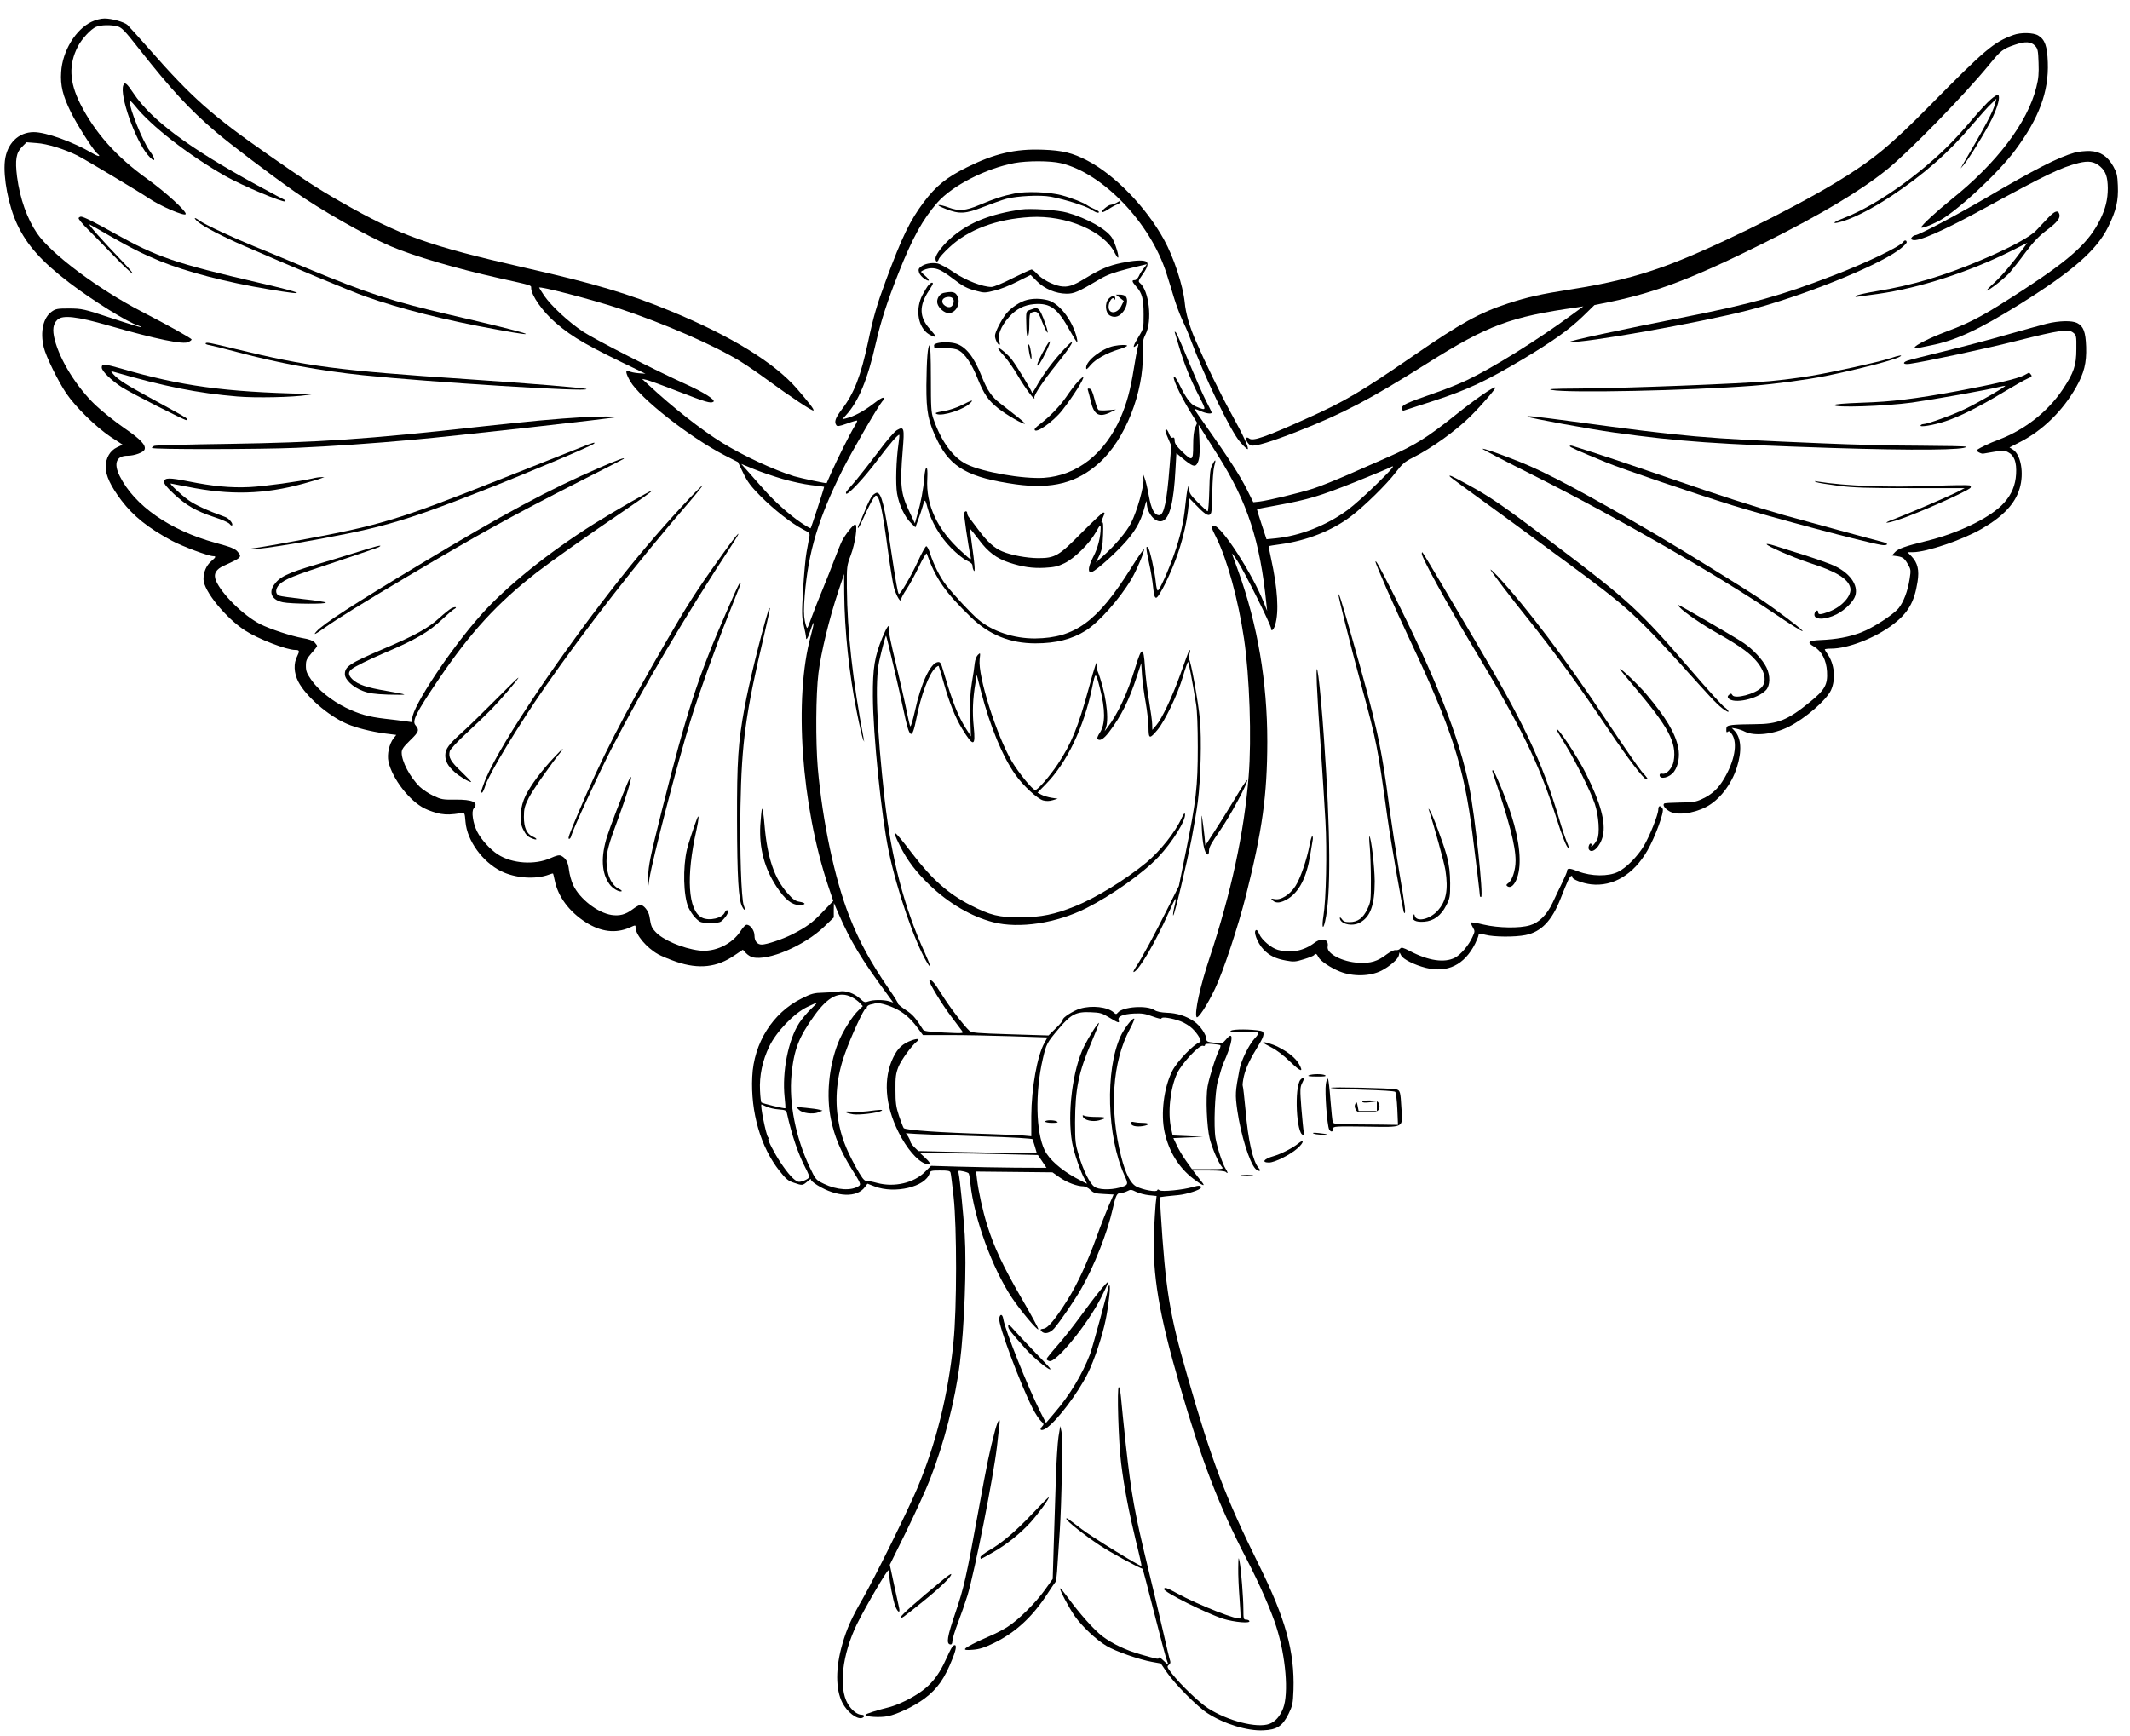 <?xml version="1.0" standalone="no"?>
<!DOCTYPE svg PUBLIC "-//W3C//DTD SVG 20010904//EN"
 "http://www.w3.org/TR/2001/REC-SVG-20010904/DTD/svg10.dtd">
<svg version="1.0" xmlns="http://www.w3.org/2000/svg"
 width="1612pt" height="1314pt" viewBox="0 0 1612 1314"
 preserveAspectRatio="xMidYMid meet">

<g transform="translate(0,1314) scale(0.1,-0.1)"
fill="#000000" stroke="none">
<path d="M695 12976 c-121 -56 -223 -222 -232 -381 -7 -102 12 -179 73 -303
45 -93 169 -287 198 -312 35 -28 13 -28 -36 1 -145 85 -350 159 -442 159 -117
0 -204 -87 -219 -217 -14 -126 27 -340 93 -481 74 -158 185 -282 396 -443 177
-135 442 -300 522 -324 13 -4 22 -9 19 -11 -2 -3 -103 28 -223 68 -212 70
-222 72 -319 73 -90 0 -103 -2 -134 -24 -64 -46 -88 -152 -60 -269 16 -69 110
-260 171 -350 72 -105 224 -254 334 -328 l92 -60 -42 -20 c-53 -25 -86 -80
-86 -149 0 -65 37 -144 118 -252 92 -121 201 -208 382 -306 80 -43 278 -117
314 -117 23 0 20 -8 -14 -37 -38 -32 -60 -82 -60 -138 0 -86 168 -293 315
-388 99 -64 314 -147 379 -147 33 0 35 -7 15 -48 -28 -54 -25 -125 8 -191 57
-111 226 -259 368 -320 68 -30 183 -59 287 -73 l87 -11 -20 -25 c-34 -44 -51
-122 -39 -178 29 -129 160 -298 274 -354 33 -17 87 -34 118 -40 52 -8 79 -7
159 5 26 4 26 3 32 -67 12 -142 129 -303 270 -373 108 -53 260 -64 363 -25 15
6 28 9 29 8 2 -2 8 -27 14 -56 25 -120 108 -232 232 -312 115 -74 227 -88 333
-42 46 21 46 21 46 1 0 -54 82 -152 170 -202 25 -14 88 -40 140 -58 169 -57
306 -42 438 49 l64 43 23 -25 c13 -14 35 -28 50 -32 118 -30 392 87 542 231
l73 70 0 55 1 55 33 -77 c95 -217 175 -349 371 -615 l45 -62 -32 10 c-43 12
-118 12 -155 -1 -27 -10 -33 -8 -62 19 -45 42 -111 65 -158 56 -21 -4 -75 -8
-120 -9 -74 -2 -90 -6 -168 -45 -216 -107 -361 -336 -372 -592 -13 -268 64
-533 206 -712 50 -63 66 -76 109 -90 65 -22 65 -22 103 10 18 16 30 23 26 17
-4 -7 16 -25 51 -47 146 -89 298 -95 358 -12 l19 25 55 -21 c152 -58 384 -3
415 99 6 20 12 22 80 22 62 0 75 -3 79 -17 3 -10 13 -92 23 -183 25 -229 25
-846 -1 -1099 -39 -397 -132 -769 -275 -1109 -70 -166 -323 -679 -411 -832
-85 -147 -120 -225 -155 -345 -52 -179 -52 -343 0 -444 36 -71 112 -129 150
-115 22 9 18 24 -6 24 -31 0 -76 36 -103 83 -71 122 -42 374 69 602 63 128
231 416 239 408 3 -3 6 -18 6 -33 0 -46 29 -197 46 -240 20 -49 39 -54 28 -8
-4 18 -22 98 -39 178 l-31 145 122 247 c67 137 150 317 183 402 105 269 189
593 225 876 34 266 52 738 37 975 -11 165 -36 417 -46 463 -5 22 -4 23 32 16
21 -4 41 -11 44 -16 4 -6 10 -40 13 -77 27 -261 165 -641 315 -866 65 -97 194
-251 199 -237 2 6 -56 113 -129 238 -139 240 -207 386 -258 550 -34 108 -66
256 -77 347 l-7 59 289 -3 289 -3 54 -38 c55 -39 133 -68 180 -68 14 0 38 -12
53 -27 25 -24 39 -28 102 -31 l74 -4 -38 -87 c-20 -47 -61 -150 -89 -229 -73
-201 -146 -360 -221 -480 -93 -148 -149 -216 -183 -220 -23 -3 -26 -6 -16 -18
21 -26 64 -17 97 20 44 51 153 210 205 301 96 167 198 425 237 600 25 111 33
125 64 125 11 0 33 6 48 14 24 13 31 12 67 -6 21 -10 65 -22 96 -25 l58 -6 -7
-61 c-3 -34 -9 -131 -13 -216 -12 -315 38 -618 193 -1149 169 -582 297 -916
508 -1322 97 -187 186 -389 225 -513 72 -223 95 -505 52 -617 -23 -60 -60
-102 -104 -118 -93 -35 -315 22 -466 119 -66 43 -204 175 -270 259 -39 50 -41
56 -26 68 11 7 15 18 11 30 -4 9 -29 114 -56 233 -27 118 -78 334 -114 480
-100 413 -123 541 -166 926 -16 148 -32 306 -36 352 -4 45 -11 82 -17 82 -15
0 -2 -424 18 -578 22 -178 59 -371 111 -585 26 -103 45 -190 43 -191 -8 -7
-378 221 -453 279 -108 83 -116 89 -116 78 0 -15 141 -127 252 -200 79 -53
277 -161 326 -179 1 -1 40 -149 86 -330 46 -181 89 -342 95 -357 17 -43 14
-44 -24 -7 -19 19 -35 28 -35 22 0 -14 -10 -12 -139 25 -112 32 -212 80 -288
137 -63 48 -173 171 -265 298 -28 38 -52 67 -55 65 -7 -8 67 -148 112 -212 54
-77 164 -180 239 -224 68 -41 249 -104 344 -121 l67 -12 45 -66 c62 -91 232
-262 309 -311 126 -81 302 -135 421 -129 104 4 146 32 192 125 30 62 33 76 37
181 9 291 -59 537 -265 953 -251 508 -355 782 -539 1426 -135 469 -164 648
-201 1240 l-6 111 43 6 c24 3 69 7 99 10 61 6 163 39 168 54 6 19 -14 21 -60
7 -74 -22 -237 -38 -253 -25 -10 8 -14 8 -17 0 -5 -16 -108 3 -157 28 -45 23
-83 97 -116 227 -91 359 -67 717 65 964 22 41 37 77 34 80 -11 11 -77 -74
-104 -134 -117 -256 -103 -758 29 -1050 33 -72 31 -76 -37 -95 -72 -19 -159
-16 -190 7 -35 25 -84 124 -118 238 -25 82 -28 104 -28 250 1 253 26 378 125
608 33 77 58 142 56 144 -6 6 -73 -99 -112 -176 -88 -176 -130 -513 -91 -731
15 -81 64 -222 95 -276 11 -19 18 -34 16 -34 -2 0 -42 21 -88 46 -109 60 -199
140 -231 207 -67 137 -73 438 -14 692 26 113 31 122 118 225 94 113 134 133
244 128 73 -3 87 -7 142 -41 70 -42 78 -44 70 -19 -9 28 31 45 114 50 63 3 86
-1 143 -22 40 -15 67 -21 67 -15 0 15 79 3 146 -22 28 -11 68 -35 88 -55 42
-41 74 -96 58 -102 -49 -16 -173 -145 -211 -220 -63 -124 -88 -325 -57 -463
32 -145 106 -266 215 -350 61 -47 94 -64 74 -36 -5 6 -24 31 -42 54 l-33 43
119 0 c79 0 123 -4 131 -12 17 -17 15 -2 -3 26 -23 35 -62 155 -76 231 -15 88
-5 348 16 425 22 81 35 122 45 145 53 118 74 205 51 205 -5 0 -21 -13 -34 -30
-25 -29 -28 -30 -86 -23 -52 5 -61 9 -61 26 0 34 -48 105 -93 135 -59 41 -131
64 -207 66 -43 2 -74 8 -93 20 -58 39 -240 26 -277 -19 -12 -14 -15 -14 -31 1
-47 42 -165 56 -255 29 -51 -15 -138 -71 -130 -84 3 -4 -21 -33 -52 -63 l-57
-56 -289 9 c-254 8 -291 11 -309 26 -41 37 -155 186 -212 279 -56 90 -78 114
-91 101 -9 -9 97 -184 168 -276 34 -46 70 -93 78 -104 14 -20 13 -20 -135 -13
-121 6 -152 10 -160 23 -56 89 -77 113 -132 149 -34 23 -60 44 -57 47 3 2 -27
51 -67 108 -140 203 -227 363 -303 557 -110 282 -201 712 -237 1117 -17 205
-15 557 5 720 19 155 82 415 150 618 l44 132 1 -146 c2 -277 37 -612 96 -903
19 -96 40 -185 45 -198 l10 -23 -4 25 c-83 437 -124 808 -127 1140 -1 162 -1
166 30 249 33 88 54 231 33 231 -15 0 -75 -76 -100 -125 -11 -22 -36 -85 -57
-140 -20 -55 -61 -156 -89 -225 -29 -69 -65 -161 -81 -205 -16 -44 -31 -84
-35 -88 -4 -5 -12 19 -19 52 -9 45 -9 93 -1 193 27 332 104 586 285 949 70
139 268 481 301 520 8 8 14 19 14 22 0 16 -25 4 -88 -45 -68 -52 -142 -91
-197 -104 l-30 -7 26 29 c96 104 165 270 228 550 38 165 84 308 171 528 106
267 183 406 295 534 114 128 363 256 582 298 97 18 271 18 351 -1 318 -75 678
-451 800 -835 17 -52 42 -135 57 -185 15 -49 42 -122 60 -161 19 -39 45 -99
58 -135 114 -306 310 -713 383 -796 25 -29 50 -53 55 -53 16 0 -30 102 -121
266 -83 150 -197 384 -275 564 -43 100 -72 201 -79 280 -14 132 -83 343 -158
478 -136 246 -371 488 -578 596 -113 59 -189 78 -340 83 -206 8 -366 -30 -574
-134 -153 -76 -232 -140 -325 -263 -104 -139 -164 -261 -286 -591 -68 -183
-95 -275 -135 -465 -56 -262 -106 -391 -200 -514 -48 -64 -58 -92 -41 -118 7
-11 22 -9 81 12 40 15 75 25 77 22 2 -2 -7 -22 -20 -43 -32 -51 -134 -255
-177 -353 -18 -41 -33 -76 -34 -77 -3 -4 -194 37 -246 52 -155 48 -383 154
-544 253 -155 96 -376 269 -554 435 l-53 49 33 -7 c18 -4 123 -42 233 -85 217
-84 253 -95 274 -81 20 13 -75 73 -215 136 -232 105 -685 337 -772 395 -111
74 -240 194 -293 271 -21 32 -39 60 -39 62 0 14 400 -90 603 -157 345 -115
727 -281 926 -405 42 -26 130 -86 195 -134 176 -129 345 -241 352 -234 7 7
-31 56 -125 165 -170 196 -497 398 -952 586 -325 134 -579 210 -1109 330 -729
166 -947 244 -1394 500 -175 100 -279 168 -546 355 -427 298 -575 429 -902
801 -80 91 -154 172 -164 182 -26 22 -118 48 -173 48 -27 0 -67 -10 -96 -24z
m196 -36 c31 -9 56 -35 160 -168 246 -312 381 -458 581 -629 105 -90 395 -310
593 -450 196 -139 541 -335 732 -417 179 -76 486 -166 823 -242 247 -55 240
-52 240 -73 0 -57 87 -180 187 -266 131 -112 238 -173 633 -362 l45 -22 -52 4
c-29 2 -61 9 -72 15 -31 16 -27 -13 8 -75 75 -130 452 -426 716 -562 l100 -51
40 -83 c32 -67 58 -101 130 -174 100 -101 235 -207 320 -251 55 -28 56 -30 49
-64 -3 -19 -12 -69 -20 -110 -8 -41 -19 -167 -26 -280 -11 -185 -10 -213 5
-275 9 -39 17 -79 17 -89 0 -31 14 -7 35 56 29 89 30 60 1 -46 -129 -471 -72
-1281 132 -1893 l38 -113 -76 -79 c-81 -86 -127 -119 -235 -174 -76 -38 -193
-77 -230 -77 -34 0 -55 26 -55 68 0 38 -31 82 -59 82 -9 0 -29 -21 -45 -46
-64 -101 -197 -164 -315 -149 -126 16 -277 81 -331 142 -30 33 -33 43 -45 117
-7 40 -43 86 -69 86 -9 0 -36 -16 -61 -35 -51 -38 -97 -50 -157 -41 -107 17
-242 123 -290 226 -14 30 -28 82 -32 115 -7 59 -22 87 -59 107 -15 7 -34 3
-81 -18 -118 -53 -291 -42 -398 28 -58 37 -127 113 -157 173 -32 63 -45 154
-26 175 41 46 -9 69 -141 67 -92 -1 -104 1 -164 29 -36 17 -82 48 -104 69 -74
73 -136 191 -136 258 0 25 13 43 65 94 66 64 70 76 39 114 -27 31 6 96 174
344 243 359 444 578 743 811 122 94 374 272 677 478 112 76 201 140 198 143
-5 5 -290 -158 -438 -251 -343 -215 -671 -479 -859 -692 -233 -262 -519 -695
-519 -783 l0 -28 -57 8 c-32 4 -98 13 -148 18 -128 15 -197 35 -300 85 -108
54 -208 134 -261 212 -32 46 -39 65 -39 103 0 41 5 53 42 96 24 26 43 51 43
55 0 3 -9 16 -19 27 -14 14 -43 25 -93 33 -80 14 -245 68 -318 105 -126 64
-293 228 -336 330 -20 50 -1 86 63 114 132 60 136 64 101 105 -18 22 -51 35
-168 67 -345 95 -612 281 -724 505 -48 96 -26 154 59 154 52 0 121 25 129 47
13 32 -31 79 -154 163 -68 47 -166 125 -218 174 -142 136 -268 338 -308 495
-19 75 -13 119 21 151 39 37 147 25 386 -44 366 -105 567 -146 606 -125 13 7
23 15 23 19 0 9 -180 109 -375 210 -328 169 -685 435 -794 593 -76 111 -130
263 -152 429 -16 127 -7 182 37 226 l35 35 77 -6 c79 -5 210 -46 307 -94 58
-29 480 -282 540 -323 84 -58 269 -138 280 -121 11 18 -153 168 -290 266 -235
168 -397 351 -508 570 -83 166 -88 296 -18 433 29 57 98 131 136 148 36 16
116 18 166 4z m5033 -3426 c66 -19 162 -40 215 -46 53 -6 97 -12 98 -13 3 -2
-97 -308 -102 -314 -2 -2 -35 17 -72 42 -84 56 -205 164 -279 249 -31 34 -83
93 -115 130 l-59 66 98 -40 c53 -22 151 -55 216 -74z m524 -3923 c20 -10 47
-30 59 -43 l23 -24 -31 -30 c-49 -45 -125 -167 -158 -253 -69 -179 -89 -398
-52 -576 27 -130 72 -237 155 -371 69 -109 73 -119 57 -131 -57 -39 -167 -32
-266 16 -61 30 -62 31 -108 128 -105 222 -157 485 -137 694 18 193 55 288 174
453 105 145 189 186 284 137z m-310 -88 c-28 -27 -68 -74 -89 -106 -84 -129
-131 -371 -111 -562 5 -44 7 -82 6 -84 -5 -5 -174 36 -182 44 -3 3 -8 43 -10
89 -6 112 18 228 70 335 53 111 188 252 288 299 36 17 68 32 72 32 4 0 -16
-21 -44 -47z m627 8 c73 -33 124 -77 179 -151 l41 -55 200 0 c110 0 322 -4
471 -9 l271 -9 -23 -42 c-54 -96 -98 -342 -99 -553 l0 -153 -55 5 c-30 3 -152
8 -270 12 -358 10 -631 29 -641 45 -5 8 -21 50 -36 94 -22 67 -26 98 -26 195
-1 97 3 124 22 173 21 53 102 164 141 194 26 20 5 24 -40 8 -67 -24 -106 -59
-139 -128 -78 -158 -64 -362 39 -567 61 -122 141 -216 201 -238 46 -17 49 -1
6 39 l-42 39 191 0 c105 0 305 -3 445 -7 l254 -6 33 -49 32 -48 -232 1 c-128
1 -325 5 -438 8 l-204 6 -46 -46 c-84 -84 -232 -118 -360 -84 -36 10 -74 17
-85 17 -15 -1 -34 24 -82 111 -72 132 -108 227 -128 344 -29 163 -12 338 50
508 46 131 146 346 156 339 5 -3 9 2 9 10 0 9 12 18 28 22 15 3 32 7 37 9 21
7 82 -8 140 -34z m2471 -283 c3 -4 -1 -19 -9 -35 -26 -50 -75 -206 -88 -277
-15 -85 -6 -304 16 -395 17 -69 67 -185 92 -213 15 -17 10 -18 -105 -18 l-121
0 -45 63 c-25 35 -57 88 -70 118 l-26 54 113 5 112 4 -115 6 -115 5 -11 50
c-28 121 -8 307 45 421 36 76 169 218 195 208 9 -4 16 -1 16 6 0 9 16 11 55 8
30 -3 58 -7 61 -10z m-3435 -465 c19 -9 60 -19 92 -21 52 -4 58 -7 63 -31 35
-160 86 -309 139 -410 19 -35 32 -68 29 -73 -11 -17 -66 -39 -84 -33 -30 9
-77 61 -132 144 -50 75 -104 181 -92 181 4 0 2 6 -4 13 -15 19 -61 247 -49
247 2 0 19 -8 38 -17z m1608 -224 c264 -8 404 -17 406 -23 2 -6 10 -32 18 -58
l14 -48 -96 1 c-53 0 -255 4 -448 8 l-353 8 -30 29 c-16 16 -30 35 -30 42 0 7
-8 24 -17 39 l-17 25 75 -5 c40 -3 256 -11 478 -18z"/>
<path d="M933 12494 c-29 -76 90 -414 185 -526 56 -67 69 -43 15 30 -52 70
-153 320 -153 378 0 9 18 -8 41 -36 120 -152 404 -373 685 -533 127 -72 440
-204 453 -191 3 4 1 9 -5 11 -6 2 -103 54 -215 115 -508 277 -793 489 -928
691 -52 78 -67 90 -78 61z"/>
<path d="M595 11490 c-4 -6 29 -45 72 -88 43 -42 130 -132 195 -199 64 -67
127 -127 140 -133 12 -7 -17 30 -67 82 -170 177 -279 301 -255 288 14 -7 81
-45 150 -85 160 -92 246 -135 378 -190 204 -83 498 -160 827 -215 308 -52 278
-32 -76 50 -633 147 -771 194 -1093 374 -147 83 -234 126 -253 126 -6 0 -15
-5 -18 -10z"/>
<path d="M1498 11461 c40 -35 188 -112 342 -179 364 -159 812 -346 925 -386
265 -94 605 -180 998 -251 381 -70 258 -31 -353 111 -444 103 -630 164 -1085
353 -143 60 -323 135 -400 166 -162 66 -372 164 -414 194 -42 31 -51 25 -13
-8z"/>
<path d="M1556 10541 c-3 -5 11 -11 32 -14 20 -4 114 -27 207 -52 313 -84 626
-141 950 -175 514 -53 1716 -128 1693 -105 -8 8 -413 42 -903 75 -983 66
-1208 96 -1750 228 -201 49 -223 53 -229 43z"/>
<path d="M770 10358 c0 -27 71 -96 152 -149 67 -43 470 -249 488 -249 6 0 9 4
5 9 -6 10 -27 22 -283 162 -179 98 -234 133 -272 174 -22 25 -23 27 -5 22 391
-113 641 -163 940 -188 140 -12 424 -6 530 11 l50 7 -65 2 c-611 14 -939 59
-1396 192 -124 35 -144 37 -144 7z"/>
<path d="M4425 9983 c-232 -14 -411 -31 -795 -73 -862 -96 -1211 -119 -1900
-130 -300 -4 -553 -11 -562 -15 -10 -4 -18 -11 -18 -16 0 -12 820 -11 1095 1
268 12 574 33 880 61 307 27 1526 164 1550 173 11 5 -173 4 -250 -1z"/>
<path d="M4395 9753 c-49 -20 -315 -125 -590 -234 -818 -324 -922 -355 -1590
-478 -148 -28 -292 -52 -320 -54 l-50 -3 60 -2 c33 -1 171 18 320 43 653 115
799 155 1425 400 297 116 829 340 845 356 15 15 -4 10 -100 -28z"/>
<path d="M4538 9600 c-388 -168 -724 -349 -1368 -737 -497 -299 -723 -445
-774 -502 -30 -33 -12 -25 61 27 94 67 309 200 628 389 554 328 784 455 1300
718 182 92 332 169 334 171 18 16 -48 -8 -181 -66z"/>
<path d="M2365 9518 c-99 -23 -361 -59 -475 -65 -144 -7 -278 6 -463 43 -146
29 -181 29 -185 -2 -2 -15 18 -41 74 -93 93 -87 168 -130 304 -175 57 -18 109
-42 117 -51 7 -10 16 -16 19 -12 12 11 -23 54 -53 64 -131 47 -227 91 -278
128 -56 40 -146 125 -133 125 3 0 59 -11 125 -24 322 -66 584 -59 883 24 58
16 116 33 130 39 l25 10 -25 -1 c-14 0 -43 -4 -65 -10z"/>
<path d="M5162 9308 c-195 -212 -344 -388 -529 -625 -461 -593 -896 -1253
-974 -1482 -22 -62 -22 -61 -11 -61 5 0 16 24 25 53 28 89 246 449 453 748
297 429 717 968 1072 1377 68 79 122 146 119 148 -2 3 -72 -68 -155 -158z"/>
<path d="M5459 8932 c-192 -269 -256 -369 -431 -672 -307 -530 -482 -873 -648
-1265 -77 -182 -85 -205 -72 -205 6 0 13 11 16 25 12 47 206 468 305 660 228
444 571 1024 903 1529 102 156 58 112 -73 -72z"/>
<path d="M2685 8955 c-93 -29 -224 -69 -290 -88 -221 -65 -280 -94 -323 -157
-40 -60 -12 -112 69 -129 61 -13 337 -15 324 -2 -6 5 -82 17 -170 26 -88 10
-170 21 -182 26 -31 11 -30 53 1 84 40 40 101 65 424 171 172 57 320 108 330
113 36 22 -16 9 -183 -44z"/>
<path d="M5593 8718 c-5 -7 -46 -96 -90 -198 -219 -499 -306 -766 -493 -1510
-90 -359 -102 -417 -105 -510 l-4 -105 14 94 c23 148 210 868 310 1193 61 199
195 572 287 802 95 237 98 246 94 246 -2 0 -8 -6 -13 -12z"/>
<path d="M3416 8535 c-15 -8 -56 -41 -90 -72 -85 -78 -181 -131 -422 -234
-257 -110 -294 -134 -294 -192 0 -42 60 -98 135 -127 47 -18 87 -24 190 -28
72 -2 128 -2 125 1 -3 3 -63 15 -135 27 -149 25 -216 48 -257 87 -32 31 -35
53 -10 75 23 21 133 75 257 128 231 98 332 157 435 255 36 34 74 66 85 73 30
16 13 23 -19 7z"/>
<path d="M5816 8523 c-63 -211 -147 -553 -181 -739 -49 -266 -58 -405 -57
-854 1 -430 11 -599 38 -651 19 -38 29 -33 13 7 -19 48 -31 421 -25 749 9 486
40 712 177 1289 27 115 48 211 45 213 -2 2 -7 -4 -10 -14z"/>
<path d="M3750 7842 c-91 -92 -205 -203 -254 -247 -99 -88 -126 -125 -126
-173 0 -44 20 -81 69 -125 36 -33 109 -77 127 -77 4 0 -29 35 -74 78 -82 78
-100 110 -88 156 3 14 62 77 134 143 70 65 151 143 180 173 75 77 214 240 205
240 -4 0 -82 -76 -173 -168z"/>
<path d="M4185 7398 c-91 -98 -166 -199 -206 -278 -43 -86 -52 -195 -21 -256
23 -46 36 -59 75 -73 36 -14 35 1 -1 16 -46 21 -67 68 -67 149 0 61 5 80 37
145 29 57 171 260 250 357 6 6 8 12 5 12 -3 0 -35 -33 -72 -72z"/>
<path d="M4750 7215 c-47 -110 -130 -326 -155 -405 -49 -154 -43 -279 17 -362
21 -31 72 -62 91 -55 7 2 -1 10 -18 18 -57 27 -95 109 -95 208 0 70 18 138 86
318 59 159 107 313 99 321 -2 3 -14 -17 -25 -43z"/>
<path d="M5767 7017 c-4 -10 -9 -66 -13 -125 -9 -173 31 -324 123 -464 63 -96
115 -138 170 -138 54 0 56 15 4 24 -31 5 -49 17 -88 61 -103 115 -156 272
-177 520 -6 77 -15 132 -19 122z"/>
<path d="M5275 6943 c-19 -48 -67 -193 -76 -233 -32 -138 -27 -350 11 -439 12
-26 37 -64 56 -82 34 -33 38 -34 110 -34 73 0 77 1 105 33 28 31 38 62 20 62
-5 0 -11 -7 -15 -15 -17 -45 -119 -69 -174 -41 -105 54 -121 308 -41 664 19
87 21 127 4 85z"/>
<path d="M6047 4739 c26 -26 104 -36 148 -19 l30 13 -25 7 c-14 4 -59 10 -100
14 l-75 7 22 -22z"/>
<path d="M6565 4728 c-38 -4 -95 -6 -125 -3 -62 6 -50 -9 17 -20 43 -7 186 10
213 26 19 11 -7 10 -105 -3z"/>
<path d="M9088 4373 c12 -2 30 -2 40 0 9 3 -1 5 -23 4 -22 0 -30 -2 -17 -4z"/>
<path d="M15237 12875 c-150 -55 -213 -109 -632 -534 -302 -306 -432 -413
-705 -579 -355 -215 -986 -524 -1310 -640 -220 -79 -420 -128 -705 -173 -224
-35 -321 -57 -470 -105 -217 -71 -359 -149 -720 -398 -393 -271 -524 -348
-804 -473 -315 -142 -410 -175 -437 -152 -8 6 -17 9 -21 5 -11 -10 14 -53 35
-58 32 -9 153 28 354 107 349 138 544 241 978 514 461 290 629 353 1139 425
l44 7 -89 -65 c-261 -192 -598 -401 -789 -492 -60 -29 -175 -75 -255 -102
-209 -73 -240 -87 -240 -112 0 -12 5 -20 13 -18 6 2 112 36 234 76 248 81 391
148 673 316 222 133 348 223 451 323 l86 84 119 24 c354 74 633 181 1174 451
424 212 720 389 920 550 164 132 585 563 774 794 89 109 103 120 194 151 78
27 123 25 153 -7 21 -22 24 -36 27 -128 3 -81 0 -121 -17 -187 -67 -268 -300
-575 -646 -851 -109 -88 -225 -195 -225 -209 0 -10 60 11 127 45 132 66 454
363 584 539 181 243 255 443 247 665 -4 122 -22 173 -72 203 -37 23 -132 25
-189 4z"/>
<path d="M15067 12388 c-26 -22 -94 -95 -150 -162 -128 -152 -240 -262 -387
-381 -200 -162 -409 -291 -575 -355 -71 -27 -95 -45 -47 -35 92 19 249 97 407
202 248 165 434 329 615 543 54 63 116 133 139 154 l40 39 -10 -39 c-18 -64
-68 -158 -247 -464 l-14 -25 21 24 c37 41 171 259 216 351 44 92 64 165 48
181 -5 5 -29 -9 -56 -33z"/>
<path d="M15702 11985 c-124 -35 -300 -125 -682 -349 -215 -126 -500 -276
-524 -276 -7 0 -19 -7 -26 -15 -10 -12 -9 -16 5 -21 40 -16 234 70 550 243
460 251 572 305 705 339 77 19 120 12 165 -27 42 -37 56 -79 57 -163 0 -85
-17 -156 -59 -240 -84 -169 -216 -291 -564 -519 -311 -203 -400 -252 -599
-327 -130 -49 -240 -105 -240 -121 0 -5 10 -7 23 -4 12 3 58 12 101 21 187 37
361 118 673 312 400 250 581 408 668 585 61 124 78 198 73 312 -3 79 -8 98
-34 145 -44 78 -97 113 -177 117 -34 1 -86 -4 -115 -12z"/>
<path d="M7676 11675 c-88 -18 -149 -38 -263 -86 -107 -45 -156 -49 -238 -18
-30 11 -62 19 -71 17 -9 -2 16 -15 55 -30 102 -40 149 -37 284 16 62 24 139
52 172 61 82 22 258 31 337 16 107 -20 267 -71 305 -96 20 -14 42 -25 50 -25
22 0 7 16 -29 30 -18 7 -40 19 -48 25 -24 19 -120 57 -195 77 -94 25 -270 32
-359 13z"/>
<path d="M8450 11605 c-14 -8 -33 -14 -42 -15 -20 0 -76 -46 -67 -55 4 -3 22
5 42 18 19 13 49 30 66 37 17 7 31 16 31 21 0 11 0 11 -30 -6z"/>
<path d="M7725 11554 c-229 -35 -380 -94 -510 -200 -71 -58 -135 -138 -135
-170 0 -29 16 -32 25 -5 3 11 39 51 80 89 144 135 356 214 612 229 273 16 561
-107 641 -274 9 -18 19 -33 23 -33 13 0 -22 114 -46 151 -42 65 -189 147 -337
189 -72 21 -280 35 -353 24z"/>
<path d="M15501 11492 c-25 -26 -64 -68 -87 -92 -46 -52 -196 -133 -419 -228
-283 -120 -519 -191 -793 -236 -79 -13 -149 -29 -155 -35 -9 -9 -4 -10 18 -6
17 2 82 12 145 20 311 43 693 166 1014 327 l119 60 -32 -44 c-84 -115 -160
-205 -219 -259 -36 -32 -61 -59 -57 -59 17 0 136 93 175 137 23 27 78 96 121
155 58 77 100 121 154 162 84 63 110 95 100 126 -10 32 -34 24 -84 -28z"/>
<path d="M14405 11310 c-22 -35 -278 -159 -530 -255 -391 -151 -618 -214
-1100 -310 -505 -99 -923 -190 -894 -193 99 -12 980 145 1344 238 401 103 960
326 1141 455 35 25 64 53 64 61 0 16 -16 19 -25 4z"/>
<path d="M8488 11150 c-100 -21 -158 -46 -277 -118 -91 -56 -130 -68 -188 -58
-58 11 -136 52 -172 91 -17 19 -37 35 -44 35 -6 0 -70 -29 -142 -65 -71 -37
-143 -66 -160 -67 -66 -1 -193 48 -285 110 -49 34 -106 64 -125 68 -45 8 -98
-2 -126 -25 -18 -14 -20 -22 -13 -45 5 -15 24 -36 42 -47 41 -27 42 -9 1 26
-17 14 -30 27 -28 29 16 14 53 26 78 26 45 0 79 -16 156 -74 85 -65 113 -80
189 -99 54 -15 64 -14 135 4 42 10 120 41 173 69 l98 49 48 -48 c58 -58 142
-93 223 -94 58 0 86 12 254 111 54 32 104 50 209 77 77 19 141 35 144 35 2 0
-7 -13 -21 -30 -14 -16 -31 -43 -38 -60 -8 -17 -21 -30 -31 -30 -25 0 -22 -11
12 -50 44 -49 55 -92 55 -211 0 -104 0 -106 -37 -166 -42 -68 -50 -97 -19 -68
20 17 20 16 11 -16 -5 -19 -18 -90 -29 -159 -26 -162 -53 -261 -99 -368 -119
-275 -330 -442 -582 -459 -157 -10 -463 43 -585 103 -103 51 -192 173 -251
344 -17 48 -19 86 -19 308 0 163 -4 251 -10 249 -14 -5 -22 -107 -24 -303 -1
-204 14 -278 85 -422 99 -202 237 -278 591 -328 276 -38 462 10 632 162 196
176 338 535 330 834 -2 82 1 101 21 140 52 102 27 331 -44 389 -13 11 -10 19
21 63 40 56 48 89 24 100 -27 11 -93 7 -183 -12z"/>
<path d="M7027 10982 c-9 -10 -30 -45 -47 -77 -50 -99 -36 -221 31 -281 25
-22 69 -41 69 -29 0 4 -20 29 -44 56 -80 89 -81 176 -6 289 16 25 30 48 30 53
0 13 -16 8 -33 -11z"/>
<path d="M7142 10923 c-31 -6 -56 -46 -48 -79 9 -36 53 -74 86 -74 55 0 94 75
66 129 -17 32 -38 37 -104 24z m74 -76 c-8 -33 -33 -41 -63 -22 -34 23 -28 58
12 66 38 7 60 -11 51 -44z"/>
<path d="M8475 10886 l30 -24 -18 -36 c-29 -62 -97 -67 -97 -8 0 37 29 79 41
61 7 -11 9 -10 9 4 0 24 -25 21 -50 -5 -31 -34 -25 -107 11 -127 37 -20 74 -7
104 36 27 40 33 91 13 111 -7 7 -26 12 -42 12 l-31 0 30 -24z"/>
<path d="M7773 10870 c-51 -12 -119 -57 -157 -103 -37 -46 -86 -141 -86 -169
0 -24 21 -68 33 -68 5 0 6 8 1 18 -20 45 9 122 73 193 55 61 113 90 188 97
125 10 179 -31 275 -206 25 -45 48 -82 52 -82 4 0 0 24 -8 53 -38 127 -133
245 -216 265 -52 13 -106 14 -155 2z"/>
<path d="M7800 10796 c-38 -14 -36 -4 -32 -142 3 -96 22 -70 22 31 0 66 3 84
16 89 41 16 52 7 78 -63 38 -97 61 -123 32 -35 -27 80 -44 115 -60 126 -13 9
-13 9 -56 -6z"/>
<path d="M15490 10690 c-41 -10 -176 -48 -300 -83 -124 -36 -340 -93 -480
-127 -140 -34 -265 -66 -277 -71 -39 -15 -27 -30 20 -23 125 18 577 115 814
175 322 81 387 90 423 61 24 -19 25 -25 24 -124 0 -125 -19 -179 -104 -307
-112 -167 -285 -303 -480 -378 -78 -29 -146 -62 -169 -80 -9 -7 33 -30 48 -27
149 26 157 27 188 11 48 -25 66 -76 61 -166 -5 -84 -33 -152 -90 -216 -94
-108 -341 -230 -588 -290 -160 -39 -215 -59 -238 -84 l-24 -26 24 -3 c56 -7
68 -14 94 -58 26 -45 27 -48 16 -118 -14 -91 -46 -174 -83 -220 -43 -51 -194
-149 -285 -184 -90 -34 -186 -52 -306 -57 -94 -4 -107 -17 -49 -50 57 -33 93
-102 98 -188 6 -100 -16 -140 -133 -234 -166 -135 -241 -165 -414 -165 -69 0
-145 -3 -170 -6 -40 -6 -45 -10 -45 -34 -1 -21 2 -25 12 -17 9 8 17 2 33 -23
41 -68 17 -197 -60 -329 -46 -79 -94 -123 -170 -158 -48 -22 -69 -25 -167 -26
-62 -1 -116 -4 -119 -8 -12 -12 5 -37 38 -57 55 -34 180 -20 279 31 100 51
193 170 234 301 39 123 33 222 -18 276 l-21 22 35 -6 c19 -4 47 -13 63 -22 74
-37 220 -21 334 37 125 63 283 200 319 276 38 84 27 199 -27 275 -11 15 -20
31 -20 34 0 3 21 6 48 6 127 0 333 80 467 182 116 88 163 170 187 324 14 89 1
143 -45 192 l-31 32 41 0 c102 0 374 92 521 177 162 94 253 190 287 306 34
114 10 253 -50 293 l-27 17 84 43 c169 88 316 232 418 409 63 111 82 187 78
310 -4 113 -20 155 -68 180 -39 20 -136 18 -230 -5z"/>
<path d="M8892 10620 c3 -8 18 -58 33 -110 36 -122 83 -239 149 -368 58 -113
59 -113 -26 -78 -38 16 -74 65 -124 169 -16 31 -32 57 -37 57 -20 0 37 -127
116 -258 l57 -93 -15 -36 c-10 -23 -15 -69 -15 -134 0 -120 -6 -123 -85 -46
-41 39 -55 60 -55 81 0 21 -4 27 -15 23 -9 -4 -18 5 -27 28 -12 34 -28 47 -28
23 0 -7 11 -36 24 -65 13 -28 23 -53 21 -55 -1 -2 -8 -73 -14 -158 -20 -257
-42 -360 -78 -360 -36 0 -60 45 -78 145 -10 55 -24 116 -32 135 l-13 35 4 -44
c5 -51 -49 -242 -94 -330 -33 -65 -119 -167 -206 -245 l-60 -54 25 51 c20 43
26 71 29 156 3 77 1 102 -7 96 -8 -4 -6 7 3 30 19 45 19 45 5 45 -6 0 -77 -67
-158 -148 -179 -182 -205 -197 -336 -197 -86 1 -202 22 -270 51 -58 24 -113
73 -174 155 -34 46 -69 92 -77 102 -8 9 -14 24 -14 32 0 18 -16 20 -23 2 -4
-11 30 -245 48 -327 7 -34 7 -34 -69 36 -183 165 -270 352 -258 552 6 107 -14
111 -23 5 -7 -89 -26 -189 -53 -281 l-18 -64 -42 89 c-65 138 -72 198 -50 466
14 169 10 182 -44 151 -20 -12 -77 -78 -141 -164 -60 -80 -134 -174 -164 -210
-31 -36 -63 -73 -71 -83 -9 -9 -12 -20 -8 -24 12 -13 137 120 236 253 93 124
158 199 166 192 2 -2 -1 -33 -6 -68 -18 -124 -23 -303 -11 -375 14 -85 58
-178 104 -223 l35 -34 21 58 c12 31 27 77 34 101 6 24 14 43 17 43 4 0 12 -23
19 -52 27 -104 97 -224 179 -306 43 -43 96 -86 120 -96 30 -14 42 -25 42 -40
0 -12 5 -28 10 -36 12 -18 7 51 -16 209 -8 57 -14 105 -12 106 2 2 31 -34 65
-79 70 -95 135 -143 231 -175 101 -33 176 -44 269 -39 71 4 99 10 148 34 77
37 189 148 238 234 33 59 37 62 37 35 0 -68 -21 -154 -55 -218 -36 -70 -44
-112 -22 -120 17 -6 142 100 240 203 92 97 139 175 167 282 15 58 19 66 19 38
2 -77 67 -152 118 -134 55 19 86 139 99 391 l7 122 46 -38 c70 -58 92 -67 108
-46 21 29 26 81 20 194 l-6 106 28 -45 c16 -25 70 -110 120 -190 222 -352 317
-643 365 -1120 l6 -55 -24 60 c-85 218 -322 585 -378 585 -25 0 -23 -11 16
-88 83 -165 167 -470 211 -768 42 -284 58 -756 35 -1039 -34 -427 -132 -883
-299 -1385 -67 -202 -111 -400 -96 -438 8 -22 81 88 140 213 62 129 176 474
234 704 125 498 161 759 162 1166 0 452 -73 885 -219 1290 -22 61 -43 119 -47
130 -3 11 14 -11 39 -50 55 -83 256 -487 256 -514 0 -25 20 -8 30 27 31 99 19
279 -31 506 -11 49 -18 90 -17 92 2 1 41 8 88 14 199 27 390 102 535 212 101
77 269 241 337 331 51 66 69 82 131 113 142 71 326 204 436 313 89 89 194 211
188 218 -10 10 -157 -92 -305 -211 -210 -168 -305 -227 -502 -314 -63 -28
-197 -87 -298 -131 -101 -44 -224 -94 -275 -110 -107 -34 -339 -90 -406 -98
l-46 -5 -52 104 c-51 100 -127 219 -305 472 -49 68 -88 126 -88 129 0 4 19 -3
43 -13 42 -20 87 -26 87 -13 0 4 -21 47 -46 95 -25 49 -83 182 -130 295 -46
114 -89 212 -95 217 -9 8 -11 7 -7 -4z m1527 -1144 c-74 -73 -172 -161 -218
-195 -160 -118 -360 -197 -546 -216 l-70 -7 -37 113 c-21 62 -36 114 -35 115
1 1 70 14 152 29 235 43 322 69 590 176 138 56 257 105 265 110 47 27 21 -6
-101 -125z"/>
<path d="M7917 10518 c-40 -69 -67 -126 -67 -140 1 -21 30 22 67 100 39 81 39
107 0 40z"/>
<path d="M7092 10542 c-13 -4 -23 -10 -23 -14 1 -5 1 -12 1 -16 0 -5 35 -8 78
-8 55 1 86 -4 108 -16 47 -26 99 -103 142 -212 48 -118 80 -166 154 -225 59
-48 196 -127 204 -118 3 3 -28 30 -68 61 -40 31 -94 73 -120 94 -63 48 -97 99
-138 202 -59 150 -121 228 -198 250 -40 11 -104 12 -140 2z"/>
<path d="M8064 10508 c-90 -95 -172 -204 -226 -303 -15 -27 -28 -44 -28 -37 0
12 -115 202 -153 251 -25 34 -97 95 -104 88 -3 -3 17 -30 44 -59 27 -29 75
-98 107 -153 52 -90 136 -202 124 -165 -6 17 73 135 167 251 118 145 160 223
69 127z"/>
<path d="M7785 10496 c10 -72 27 -105 20 -37 -4 30 -11 62 -16 70 -7 11 -8 1
-4 -33z"/>
<path d="M8430 10521 c-89 -18 -210 -111 -210 -163 0 -19 5 -16 35 20 39 44
116 88 213 118 34 10 62 22 62 27 0 8 -51 8 -100 -2z"/>
<path d="M14305 10428 c-89 -29 -428 -104 -600 -133 -82 -14 -222 -32 -310
-40 -203 -19 -1122 -55 -1450 -56 -195 -1 -239 -4 -200 -11 121 -24 1035 -5
1520 32 176 14 406 45 552 74 244 50 520 121 561 146 28 16 -5 11 -73 -12z"/>
<path d="M15318 10299 c-50 -26 -234 -69 -502 -119 -327 -60 -499 -81 -725
-88 -134 -5 -206 -11 -208 -18 -7 -22 383 -9 587 19 169 24 557 93 655 117 22
5 45 10 50 10 17 0 -205 -129 -304 -176 -93 -45 -284 -114 -314 -114 -9 0 -18
-4 -22 -10 -10 -16 96 1 187 31 110 36 254 108 438 219 80 48 162 95 184 104
32 13 37 18 26 31 -7 8 -13 15 -14 15 0 -1 -18 -10 -38 -21z"/>
<path d="M8158 10252 c-19 -20 -58 -71 -87 -114 -50 -73 -126 -152 -204 -211
-20 -15 -37 -32 -37 -37 0 -41 142 57 211 147 83 106 166 239 157 249 -3 2
-20 -13 -40 -34z"/>
<path d="M8236 10178 c4 -12 12 -46 19 -75 24 -104 63 -126 150 -83 l40 20
-60 -5 c-33 -3 -65 -2 -72 2 -6 5 -20 42 -30 83 -14 55 -24 76 -37 78 -15 3
-17 0 -10 -20z"/>
<path d="M7280 10074 c-37 -19 -96 -39 -139 -46 -59 -10 -69 -14 -52 -22 44
-19 213 36 257 86 23 24 11 21 -66 -18z"/>
<path d="M11561 9986 c9 -10 481 -96 654 -120 494 -69 787 -89 1650 -117 626
-20 1015 -16 1015 9 0 4 -154 7 -343 8 -188 0 -522 8 -742 18 -916 38 -1026
48 -1895 166 -283 38 -349 45 -339 36z"/>
<path d="M11880 9763 c0 -8 61 -35 280 -125 113 -47 662 -233 950 -323 288
-89 1001 -279 1128 -300 47 -8 61 10 15 21 -40 9 -629 170 -753 205 -233 67
-485 148 -870 281 -335 115 -537 183 -727 242 -13 4 -23 4 -23 -1z"/>
<path d="M11220 9742 c0 -4 177 -96 393 -204 616 -310 1393 -755 1820 -1045
109 -74 203 -133 209 -131 11 4 -183 151 -322 245 -121 81 -590 371 -785 485
-525 308 -837 474 -1031 551 -152 61 -284 107 -284 99z"/>
<path d="M9175 9622 c-16 -30 -20 -65 -23 -194 -2 -87 -8 -158 -12 -158 -5 0
-38 30 -74 66 -56 56 -66 72 -67 103 l-1 36 -9 -30 c-5 -16 -13 -77 -19 -135
-13 -127 -37 -231 -85 -368 -43 -123 -110 -272 -123 -272 -5 0 -12 29 -15 64
-7 76 -45 247 -58 260 -18 20 -17 -2 6 -110 14 -61 28 -146 32 -190 6 -60 12
-79 23 -79 22 0 120 201 168 346 40 121 66 237 77 350 l6 57 63 -64 c64 -66
88 -77 102 -46 4 9 8 82 9 162 1 80 8 165 14 189 16 55 10 61 -14 13z"/>
<path d="M10970 9536 c0 -3 46 -38 103 -79 182 -131 516 -376 767 -561 502
-370 532 -397 1028 -948 117 -130 154 -166 200 -192 26 -15 11 13 -17 31 -16
10 -129 135 -252 278 -393 457 -469 527 -1052 967 -390 293 -461 342 -643 442
-116 63 -134 71 -134 62z"/>
<path d="M13747 9490 c13 -5 87 -17 165 -27 116 -15 219 -18 550 -18 l407 0
-64 -33 c-77 -38 -383 -169 -474 -203 -89 -32 -62 -35 35 -4 146 48 534 220
548 244 4 6 0 14 -8 17 -9 3 -134 2 -278 -4 -342 -13 -659 -1 -873 33 -26 5
-27 4 -8 -5z"/>
<path d="M6602 9388 c-11 -13 -37 -63 -56 -113 -20 -49 -41 -98 -47 -108 -6
-11 -8 -21 -6 -24 3 -2 16 19 29 48 47 107 93 193 105 197 27 8 51 -100 93
-416 17 -125 38 -252 46 -282 17 -60 53 -120 54 -87 0 9 18 43 40 75 22 32 64
110 94 172 31 64 57 108 60 99 66 -188 141 -295 336 -483 138 -133 295 -196
486 -196 157 0 277 31 382 97 98 62 254 237 344 388 39 65 101 212 96 227 -2
5 -46 -59 -98 -142 -253 -404 -423 -529 -725 -533 -161 -1 -322 52 -432 144
-54 46 -178 178 -244 262 -43 54 -94 155 -120 237 -9 30 -22 55 -29 55 -6 0
-35 -52 -64 -116 -49 -107 -135 -254 -144 -245 -8 9 -23 95 -58 328 -49 340
-73 438 -108 438 -7 0 -22 -10 -34 -22z"/>
<path d="M13370 9021 c0 -14 195 -99 325 -142 202 -65 292 -120 308 -188 14
-58 -62 -144 -160 -181 -65 -24 -83 -25 -83 -4 0 23 -24 11 -28 -14 -7 -46 80
-47 170 -1 62 32 126 96 139 140 25 81 -43 174 -165 229 -34 15 -135 51 -226
80 -91 28 -191 60 -222 70 -32 10 -58 15 -58 11z"/>
<path d="M10760 8949 c0 -30 185 -369 378 -690 377 -626 504 -886 636 -1296
50 -158 84 -243 97 -243 4 0 -1 21 -13 46 -11 26 -38 105 -59 178 -133 443
-265 722 -644 1361 -78 132 -197 333 -265 448 -67 114 -124 207 -126 207 -2 0
-4 -5 -4 -11z"/>
<path d="M10410 8888 c0 -19 145 -348 259 -590 317 -672 411 -962 475 -1473
25 -193 56 -452 56 -467 0 -5 4 -8 9 -8 20 0 -46 614 -89 831 -75 377 -255
832 -588 1489 -95 187 -122 235 -122 218z"/>
<path d="M11280 8828 c0 -8 153 -210 280 -368 204 -255 387 -507 618 -850 142
-212 263 -370 283 -370 15 0 11 7 -36 59 -24 28 -145 203 -268 388 -304 459
-604 857 -827 1096 -27 28 -49 49 -50 45z"/>
<path d="M10130 8636 c0 -19 97 -405 168 -666 121 -446 127 -473 201 -1010 28
-200 119 -720 127 -729 16 -17 9 43 -35 300 -27 162 -61 384 -76 494 -60 469
-97 634 -289 1309 -75 262 -96 329 -96 302z"/>
<path d="M12710 8545 c31 -37 175 -136 297 -204 72 -40 162 -96 199 -125 131
-98 184 -217 125 -280 -46 -49 -202 -90 -220 -58 -8 14 -12 14 -25 3 -12 -10
-13 -17 -6 -26 39 -47 222 -7 286 62 31 34 33 109 3 170 -29 59 -101 137 -173
186 -59 40 -484 287 -493 287 -3 0 0 -7 7 -15z"/>
<path d="M6677 8312 c-58 -142 -72 -229 -71 -442 1 -288 64 -906 120 -1174 62
-296 195 -682 288 -839 38 -63 31 -31 -14 69 -155 337 -254 714 -305 1165 -60
539 -74 891 -41 1044 21 94 48 196 52 192 5 -5 103 -424 134 -572 44 -212 62
-222 95 -55 35 179 96 340 144 384 12 11 23 17 25 15 2 -2 20 -62 40 -134 40
-142 86 -257 137 -341 86 -141 104 -138 88 17 -11 105 -7 211 13 327 l10 64
33 -129 c68 -261 163 -492 260 -628 58 -82 166 -182 210 -194 24 -6 47 -6 73
2 l37 11 -46 7 c-25 4 -60 14 -77 23 l-30 16 62 63 c160 163 288 429 351 730
25 124 27 124 59 -1 42 -161 42 -275 0 -338 -13 -19 -22 -40 -19 -45 15 -23
46 -6 88 49 92 121 152 240 212 425 l32 97 6 -92 c4 -51 16 -145 28 -208 11
-63 21 -148 21 -188 1 -87 8 -88 68 -17 58 70 153 269 192 402 18 62 36 113
39 113 5 0 30 -129 61 -320 8 -45 13 -174 13 -325 0 -298 -13 -410 -90 -790
l-53 -261 -82 -164 c-101 -203 -203 -391 -243 -449 -16 -24 -24 -42 -16 -39
39 13 165 228 264 451 57 126 64 133 41 35 -7 -32 -10 -58 -7 -58 9 0 104 398
140 585 16 83 37 206 46 275 22 170 30 476 16 625 -13 136 -69 447 -83 456 -5
3 -4 18 2 34 6 15 8 30 6 33 -6 5 -4 10 -75 -188 -62 -171 -138 -331 -180
-380 l-30 -35 -1 40 c0 22 -11 103 -24 180 -13 77 -27 193 -31 258 -10 155
-24 155 -72 -3 -59 -196 -135 -359 -214 -460 l-19 -25 10 28 c27 75 -6 287
-67 437 -3 8 -5 24 -4 35 7 53 -14 -8 -58 -171 -82 -300 -132 -422 -236 -579
-63 -94 -151 -195 -170 -195 -20 0 -123 126 -177 216 -116 196 -258 646 -244
772 6 52 6 53 -13 35 -11 -11 -21 -37 -24 -63 -2 -25 -12 -92 -22 -150 -13
-80 -16 -141 -12 -254 l5 -150 -35 55 c-62 96 -103 200 -173 437 -18 64 -24
73 -43 70 -56 -8 -127 -160 -173 -371 -16 -70 -31 -121 -35 -115 -4 7 -17 63
-29 123 -12 61 -48 219 -80 352 -33 133 -57 251 -55 262 9 48 -14 15 -48 -67z"/>
<path d="M9966 7960 c3 -74 16 -292 30 -485 13 -192 29 -440 35 -550 13 -226
5 -597 -15 -718 -14 -86 -4 -115 13 -39 44 189 41 675 -9 1382 -29 423 -65
690 -54 410z"/>
<path d="M12260 8075 c0 -3 46 -60 103 -127 266 -313 329 -431 303 -572 -10
-50 -53 -99 -83 -93 -15 3 -23 0 -23 -10 0 -38 77 -20 110 27 32 45 44 116 31
181 -23 111 -92 226 -239 401 -60 72 -202 207 -202 193z"/>
<path d="M11780 7618 c0 -4 30 -56 67 -115 78 -127 190 -351 223 -449 30 -90
39 -228 17 -271 -9 -16 -24 -36 -33 -44 -10 -8 -15 -9 -11 -2 4 6 3 14 -2 17
-12 7 -25 -30 -16 -44 24 -39 88 23 106 105 22 101 -17 246 -129 470 -63 127
-220 363 -222 333z"/>
<path d="M11295 7298 c129 -384 175 -560 175 -673 0 -69 -24 -145 -52 -167
-20 -15 -21 -19 -8 -28 24 -15 53 12 72 66 36 102 20 274 -44 474 -36 115
-129 340 -140 340 -4 0 -5 -6 -3 -12z"/>
<path d="M9345 7093 c-49 -82 -119 -194 -156 -250 l-67 -103 -6 68 c-4 37 -11
94 -16 127 -7 51 -8 42 -5 -55 4 -118 21 -200 43 -208 8 -2 12 8 12 30 0 25
20 60 81 148 77 109 219 373 207 385 -3 3 -45 -61 -93 -142z"/>
<path d="M12550 7012 c0 -38 -65 -202 -111 -278 -46 -77 -133 -165 -194 -194
-73 -36 -202 -34 -299 3 -67 27 -86 27 -86 4 0 -7 -18 -48 -39 -92 -21 -44
-54 -111 -71 -149 -43 -91 -102 -150 -171 -170 -78 -24 -239 -21 -350 5 -49
12 -92 19 -95 16 -3 -3 2 -19 12 -36 17 -29 17 -31 -2 -73 -28 -63 -89 -135
-134 -158 -79 -40 -199 -23 -340 51 -53 27 -64 30 -74 18 -6 -8 -21 -13 -33
-11 -13 2 -39 -11 -67 -31 -70 -54 -122 -70 -213 -65 -123 6 -246 70 -235 123
10 56 -42 71 -99 29 -82 -62 -178 -81 -278 -54 -49 13 -123 76 -141 120 -7 17
-16 30 -20 30 -31 0 4 -97 53 -148 43 -45 91 -69 169 -83 59 -11 72 -10 136
10 39 12 74 26 77 31 10 16 21 11 33 -15 13 -28 93 -82 162 -109 100 -40 228
-37 314 6 61 31 125 86 132 114 l6 25 12 -23 c14 -29 100 -72 186 -94 164 -41
293 22 374 183 14 29 26 59 26 66 0 12 8 12 52 1 64 -17 224 -18 303 -2 119
24 199 107 266 277 22 57 48 119 57 138 15 32 32 44 32 22 0 -16 79 -46 140
-53 167 -20 325 75 429 258 58 101 128 293 114 314 -17 28 -33 25 -33 -6z"/>
<path d="M10815 7005 c37 -112 115 -395 124 -452 23 -149 6 -237 -61 -309 -59
-64 -159 -86 -171 -36 -4 16 -5 15 -12 -2 -13 -31 20 -48 83 -43 72 5 128 46
167 123 28 54 30 65 30 168 -1 82 -7 134 -24 201 -23 89 -111 326 -132 355 -9
12 -10 11 -4 -5z"/>
<path d="M8943 6948 c-47 -105 -163 -251 -267 -337 -158 -130 -384 -269 -540
-331 -154 -62 -256 -83 -411 -84 -164 -1 -230 15 -380 92 -169 87 -291 195
-438 387 -148 193 -168 207 -96 62 56 -111 121 -197 226 -298 143 -137 314
-237 480 -280 196 -50 477 -8 705 107 192 97 428 264 543 385 108 114 212 282
203 327 -3 11 -11 0 -25 -30z"/>
<path d="M9911 6743 c-20 -107 -70 -254 -107 -310 -42 -66 -110 -108 -157 -99
-29 6 -31 5 -15 -10 24 -24 63 -20 116 13 84 52 140 161 167 326 8 51 17 104
20 120 2 15 1 27 -4 27 -4 0 -13 -30 -20 -67z"/>
<path d="M10367 6725 c4 -50 8 -162 8 -250 0 -153 -1 -163 -27 -217 -32 -68
-73 -98 -135 -98 -32 0 -46 5 -57 22 -9 12 -16 17 -16 10 0 -45 90 -68 149
-37 82 42 115 133 115 315 -1 110 -26 325 -40 340 -3 2 -2 -36 3 -85z"/>
<path d="M9317 5338 c-16 -12 -4 -13 82 -10 136 6 143 2 97 -48 -46 -51 -101
-164 -115 -233 -33 -173 -34 -190 -17 -313 27 -185 91 -391 137 -441 25 -25
49 -20 25 5 -44 50 -80 207 -100 442 -9 94 -18 175 -21 180 -3 5 1 38 9 74 15
63 45 127 112 236 44 71 48 101 14 107 -70 13 -206 14 -223 1z"/>
<path d="M9560 5248 c0 -3 28 -19 63 -37 38 -19 92 -60 141 -108 81 -78 105
-84 66 -16 -24 43 -80 89 -155 127 -47 24 -115 44 -115 34z"/>
<path d="M9905 5000 c-13 -6 6 -9 60 -9 55 -1 75 2 65 9 -18 12 -98 12 -125 0z"/>
<path d="M9842 4967 c-48 -58 -31 -417 20 -417 6 0 8 10 5 22 -3 12 -11 92
-18 178 -11 141 -10 161 5 190 9 18 16 35 16 37 0 8 -19 2 -28 -10z"/>
<path d="M10034 4934 c-9 -61 10 -314 25 -343 13 -24 31 -20 31 7 0 16 20 17
243 14 302 -5 283 -14 273 140 -7 125 -10 134 -39 142 -34 9 -503 20 -495 11
4 -4 113 -10 242 -14 139 -4 239 -10 245 -16 6 -6 13 -65 16 -130 l5 -120
-127 2 c-71 1 -180 2 -244 2 -93 1 -118 4 -122 16 -4 8 -11 83 -18 167 -6 84
-15 157 -19 162 -5 4 -12 -14 -16 -40z"/>
<path d="M10310 4800 c0 -6 20 -8 55 -4 l55 7 0 -37 0 -36 -69 0 -69 0 -7 37
c-6 32 -8 35 -17 19 -7 -13 -7 -26 1 -42 10 -22 16 -24 84 -24 77 0 97 9 97
45 0 12 -5 26 -12 33 -15 15 -118 16 -118 2z"/>
<path d="M8196 4686 c10 -26 73 -40 121 -27 65 18 58 26 -20 26 -40 0 -80 4
-90 9 -13 6 -16 5 -11 -8z"/>
<path d="M7910 4650 c0 -5 24 -10 53 -10 37 0 48 3 37 10 -20 13 -90 13 -90 0z"/>
<path d="M8560 4637 c0 -20 40 -29 90 -21 53 9 51 24 -2 24 -24 0 -53 3 -65 6
-17 5 -23 2 -23 -9z"/>
<path d="M9940 4560 c14 -9 109 -15 99 -6 -2 2 -29 6 -59 9 -37 4 -50 3 -40
-3z"/>
<path d="M9825 4484 c-40 -33 -129 -79 -185 -95 -75 -21 -96 -49 -36 -49 43 0
161 59 216 108 49 43 53 75 5 36z"/>
<path d="M9398 4243 c23 -2 59 -2 80 0 20 2 1 4 -43 4 -44 0 -61 -2 -37 -4z"/>
<path d="M8323 3368 c-33 -40 -100 -129 -150 -198 -50 -69 -127 -166 -172
-217 -44 -50 -81 -96 -81 -101 0 -5 10 -12 22 -15 50 -14 286 275 389 476 33
65 59 121 56 123 -3 3 -32 -28 -64 -68z"/>
<path d="M8390 3404 c0 -18 -123 -469 -140 -514 -60 -154 -151 -307 -266 -441
l-68 -80 -40 78 c-98 194 -269 623 -283 708 -6 40 -26 42 -31 3 -6 -51 156
-486 253 -679 20 -39 48 -82 62 -95 25 -23 25 -25 9 -43 -26 -28 -2 -36 34
-11 83 59 235 260 312 413 50 101 111 283 137 412 22 109 38 255 27 255 -3 0
-6 -3 -6 -6z"/>
<path d="M7630 3102 c0 -22 14 -40 134 -175 62 -70 186 -170 186 -150 0 4 -49
57 -108 117 -59 61 -131 138 -160 170 -42 48 -52 56 -52 38z"/>
<path d="M7531 2313 c-40 -149 -61 -251 -126 -607 -94 -516 -109 -581 -176
-779 -60 -177 -69 -229 -38 -235 11 -2 16 5 17 26 0 16 19 78 42 138 23 60 55
153 72 207 56 187 197 901 223 1127 8 74 17 150 19 168 8 60 -12 33 -33 -45z"/>
<path d="M8011 2265 c-7 -44 -17 -199 -21 -345 -5 -146 -12 -370 -16 -498 l-7
-234 -60 -84 c-68 -96 -201 -228 -282 -279 -31 -20 -90 -51 -133 -69 -106 -46
-179 -83 -188 -97 -5 -9 10 -11 59 -7 51 4 87 16 160 51 163 80 291 197 407
377 27 41 53 80 58 85 5 6 12 62 15 125 4 63 12 178 17 255 15 215 23 715 13
760 l-9 40 -13 -80z"/>
<path d="M7817 1686 c-128 -136 -235 -227 -333 -283 -35 -21 -64 -43 -64 -50
0 -7 2 -13 5 -13 2 0 43 22 91 50 103 59 204 140 283 226 58 64 145 183 138
190 -2 2 -56 -52 -120 -120z"/>
<path d="M9371 1271 c-1 -52 4 -157 10 -233 6 -76 9 -142 7 -147 -8 -23 -318
99 -484 190 -72 40 -94 47 -94 29 0 -23 322 -184 448 -224 84 -26 210 -37 197
-16 -3 6 -15 10 -26 10 -17 0 -19 7 -19 74 0 90 -17 305 -29 366 -8 40 -9 34
-10 -49z"/>
<path d="M7143 1187 c-200 -164 -323 -273 -323 -285 0 -18 2 -16 170 119 128
103 220 193 208 204 -2 2 -27 -15 -55 -38z"/>
<path d="M7213 682 c-6 -4 -26 -41 -44 -82 -77 -174 -149 -250 -315 -334 -38
-19 -89 -39 -114 -46 -107 -27 -190 -53 -190 -61 0 -15 111 -22 168 -10 73 14
200 75 278 133 99 74 154 153 214 306 31 78 32 112 3 94z"/>
</g>
</svg>
